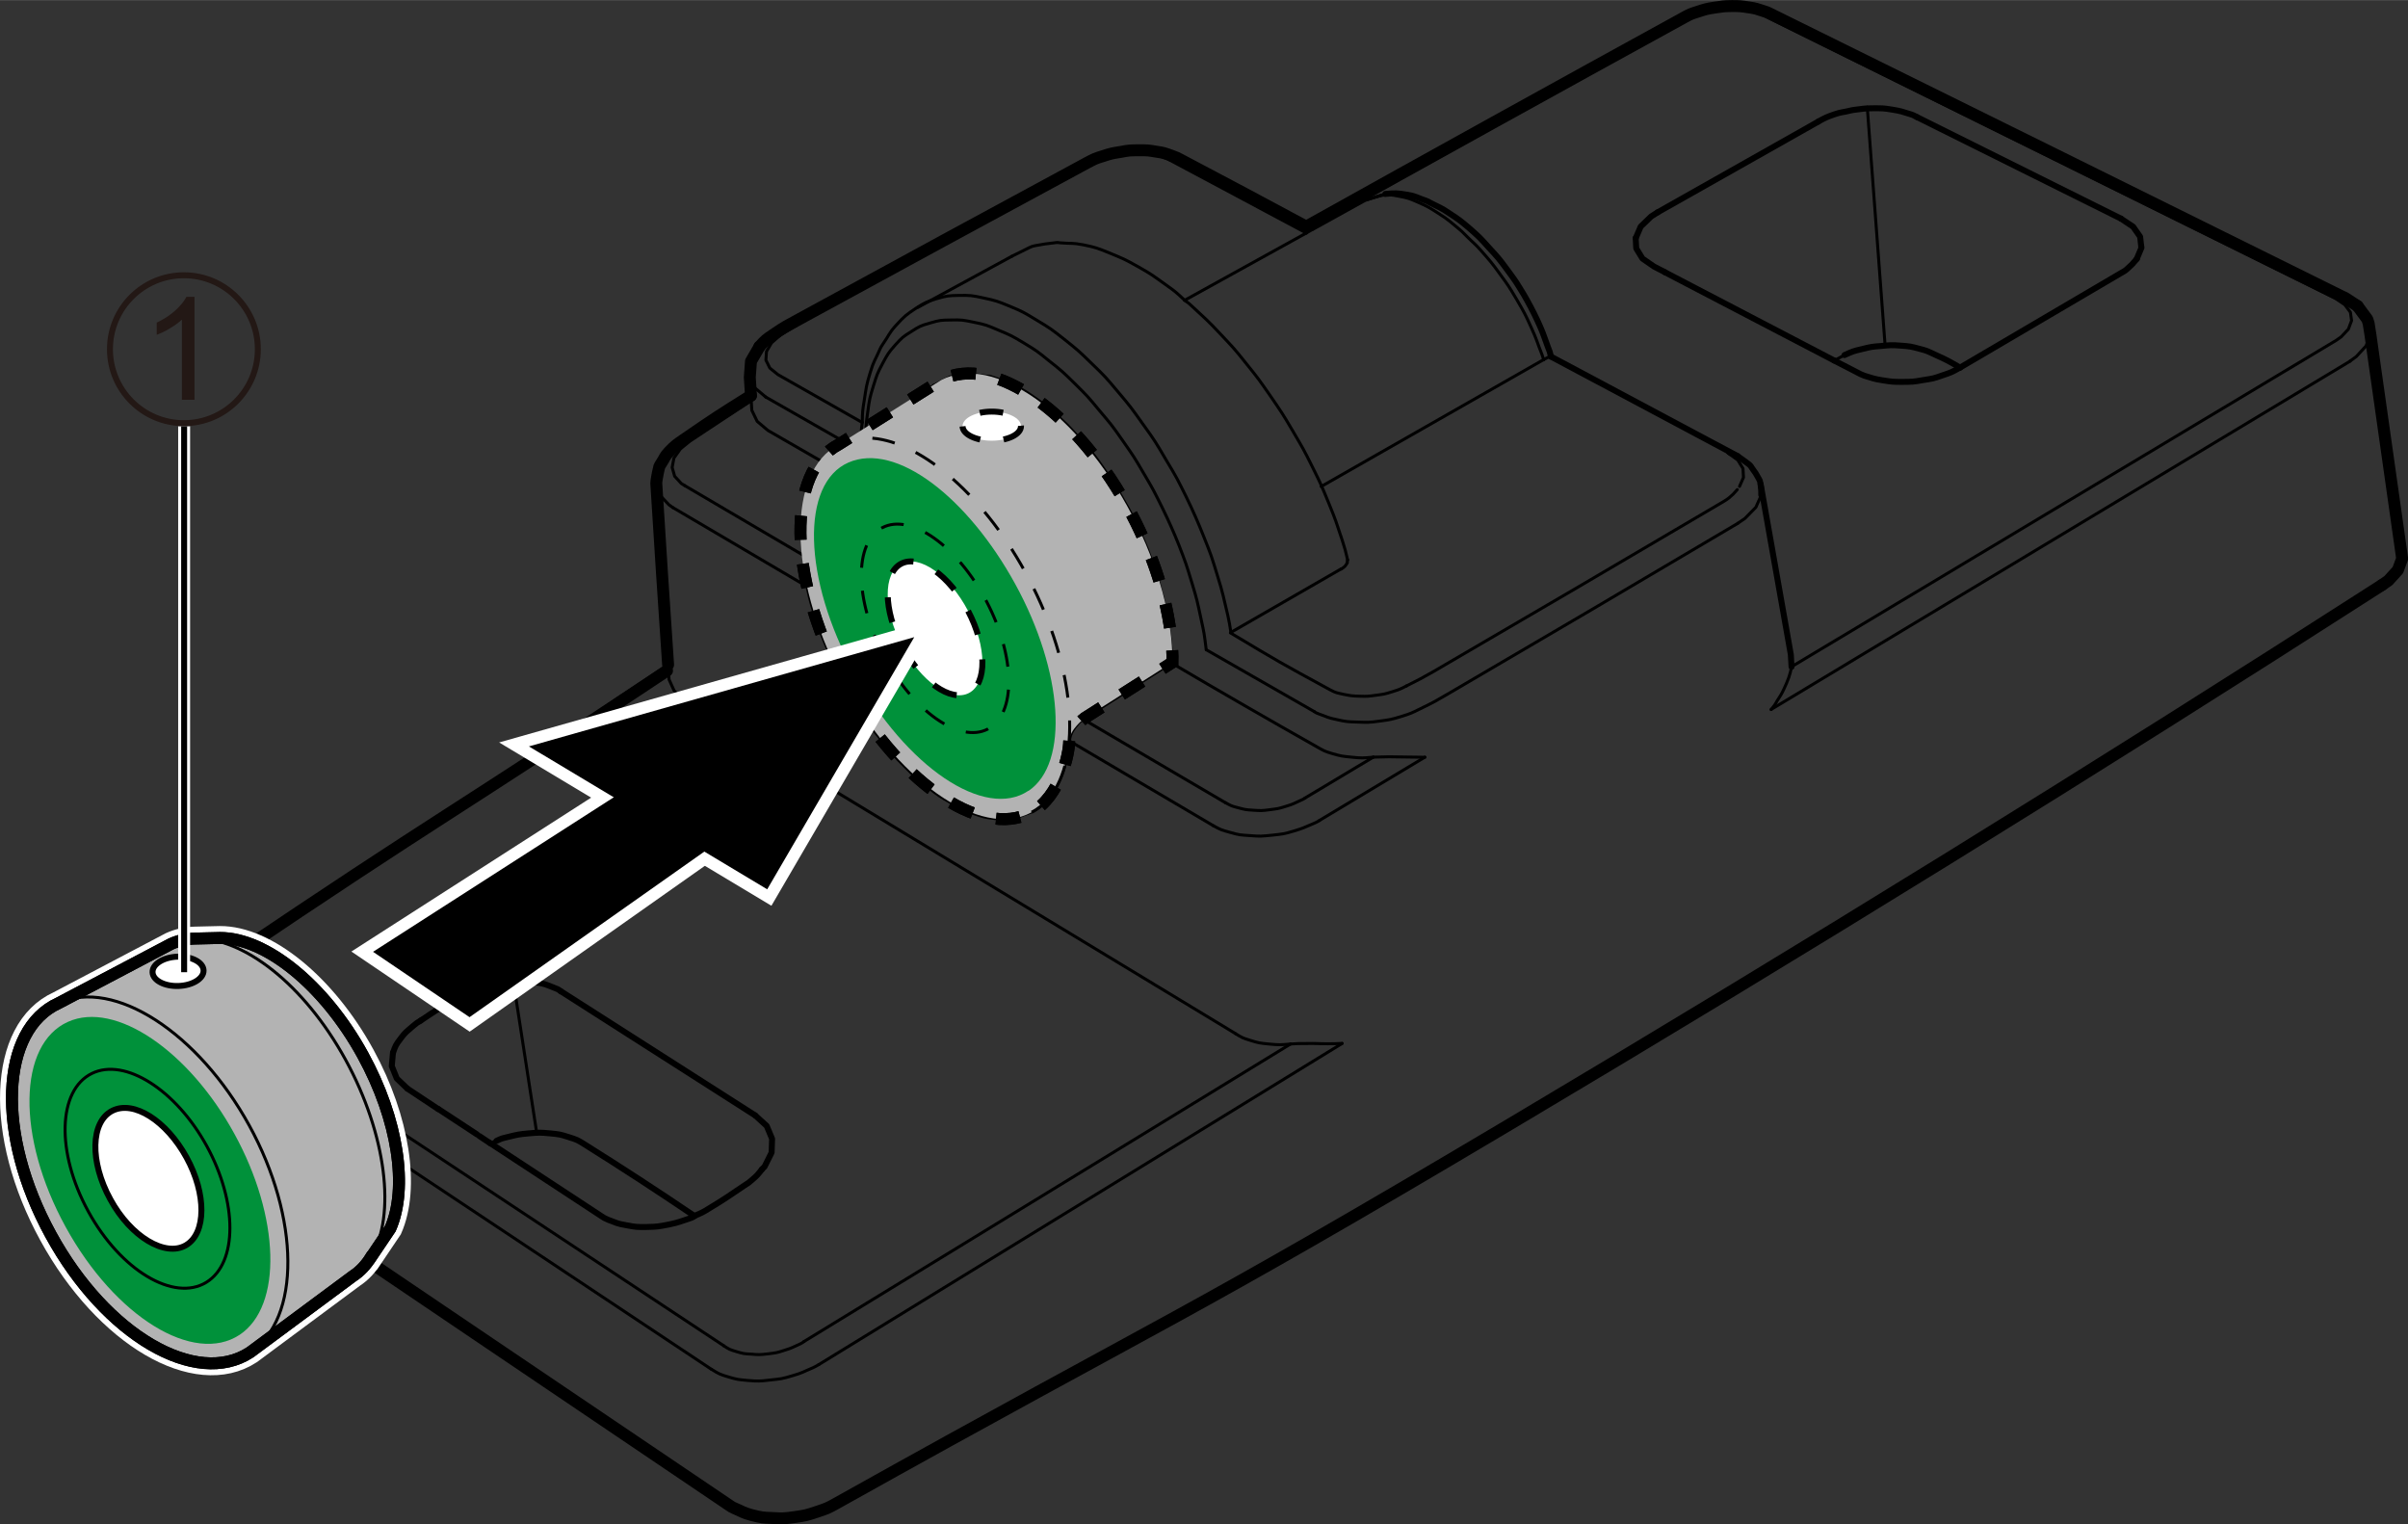 <?xml version="1.0" encoding="UTF-8"?><svg id="_イヤー_1" xmlns="http://www.w3.org/2000/svg" width="71.23mm" height="45.08mm" viewBox="0 0 201.91 127.77"><rect x="0" y="0" width="201.91" height="127.77" fill="#333333" stroke="none"/><defs><style>.cls-1,.cls-2,.cls-3,.cls-4{fill:#fff;}.cls-5,.cls-2,.cls-6,.cls-7,.cls-8,.cls-9,.cls-10,.cls-11,.cls-12,.cls-13,.cls-14,.cls-15,.cls-16{stroke:#000;}.cls-5,.cls-2,.cls-6,.cls-7,.cls-8,.cls-3,.cls-11,.cls-12,.cls-14,.cls-15,.cls-17,.cls-4,.cls-16{stroke-miterlimit:10;}.cls-5,.cls-6,.cls-7,.cls-8,.cls-9,.cls-10,.cls-11,.cls-12,.cls-13,.cls-15,.cls-17,.cls-16{fill:none;}.cls-2,.cls-8,.cls-9,.cls-15,.cls-17,.cls-16{stroke-width:.5px;}.cls-6{stroke-dasharray:0 0 1.92 1.92;}.cls-6,.cls-7,.cls-12,.cls-13{stroke-width:.25px;}.cls-7{stroke-dasharray:0 0 1.93 1.93;}.cls-8{stroke-dasharray:0 0 2.13 2.13;}.cls-9,.cls-10,.cls-13{stroke-linecap:round;stroke-linejoin:round;}.cls-3{stroke-width:2px;}.cls-3,.cls-4{stroke:#fff;}.cls-11{stroke-dasharray:0 0 2.02 2.02;}.cls-14,.cls-18{fill:#b3b3b3;}.cls-15{stroke-dasharray:0 0 1.97 1.97;}.cls-19{fill:#00913a;}.cls-17{stroke:#231815;}.cls-20{fill:#231815;}</style></defs><path class="cls-13" d="M89.67,62.12c-.06,.8-.06,.85-.27,1.63-.26,.92-.25,.98-.65,1.83-.37,.76-.42,.83-.96,1.46-.5,.56-.58,.62-1.22,.99"/><path class="cls-13" d="M85.11,68.56c-.78,.13-.88,.14-1.67,.06-.89-.1-.96-.13-1.8-.42-.97-.34-1-.38-1.89-.9-1-.57-1.03-.59-1.94-1.31-.99-.77-1.01-.79-1.91-1.7-.97-.97-.97-.99-1.83-2.05-.91-1.12-.91-1.14-1.72-2.33-.81-1.24-.83-1.24-1.53-2.54-.7-1.32-.72-1.34-1.32-2.72-.59-1.34-.59-1.36-1.06-2.76-.46-1.34-.46-1.36-.78-2.75"/><path class="cls-13" d="M19.23,80.82c-.47,.32-.51,.35-.89,.75-.34,.35-.37,.41-.59,.85"/><path class="cls-10" d="M55.93,56.22c-18.38,12.25-18.6,11.92-36.91,24.28"/><path class="cls-13" d="M68.65,114.4q-.22,.14-.48,.26c-.85,.35-.85,.42-1.72,.67-.91,.27-.95,.26-1.87,.36-.91,.1-.95,.11-1.86,.04-.83-.08-.89-.07-1.68-.31-.7-.21-.76-.24-1.38-.63"/><path class="cls-9" d="M35.27,85.56c-.32,.19-.34,.2-.63,.45-.56,.49-.64,.5-1.06,1.07-.38,.5-.42,.57-.62,1.16"/><path class="cls-9" d="M35.27,85.56c1.42-.95,1.44-.97,2.91-1.82,.74-.45,.77-.47,1.57-.79,.82-.33,.86-.35,1.74-.52,.86-.18,.92-.19,1.8-.2,.85-.03,.88-.03,1.7,.13,.73,.12,.75,.16,1.44,.43,.3,.11,.34,.12,.6,.31"/><path class="cls-9" d="M63.88,98.04c-.37,.46-.37,.48-.81,.86-.29,.26-.31,.26-.65,.48-1.46,.97-1.45,1.01-2.94,1.91-.58,.36-.6,.36-1.25,.64"/><path class="cls-13" d="M72.58,38.06q-.03-.53,0-1.07c.05-1.23,0-1.25,.18-2.46,.15-1.1,.16-1.16,.48-2.2,.3-.96,.31-1.01,.78-1.89,.43-.79,.46-.86,1.06-1.54,.56-.61,.62-.67,1.33-1.11,.69-.44,.77-.49,1.56-.71,.81-.24,.91-.25,1.75-.26,.94-.02,1.01,0,1.94,.19,1.02,.21,1.07,.24,2.03,.65,1.09,.45,1.12,.47,2.13,1.07,1.1,.67,1.13,.69,2.14,1.51,1.11,.88,1.13,.9,2.15,1.9,1.07,1.06,1.09,1.08,2.05,2.24,1.03,1.22,1.05,1.23,1.96,2.53,.94,1.35,.96,1.36,1.78,2.77,.86,1.45,.85,1.46,1.59,2.95q.74,1.51,1.36,3.06c.59,1.53,.6,1.55,1.07,3.1,.46,1.51,.45,1.53,.78,3.06,.28,1.28,.28,1.3,.44,2.61"/><path class="cls-13" d="M103.21,53.01q-.1-.72-.26-1.43c-.4-1.65-.36-1.69-.86-3.3-.51-1.67-.51-1.69-1.16-3.31q-.66-1.67-1.44-3.27c-.8-1.61-.8-1.63-1.72-3.16-.9-1.53-.9-1.55-1.93-2.98-.99-1.39-.99-1.41-2.09-2.71-1.05-1.25-1.06-1.27-2.22-2.39-1.09-1.06-1.11-1.08-2.3-2.03-1.1-.86-1.11-.88-2.31-1.6-1.08-.65-1.11-.69-2.27-1.17-1.03-.42-1.09-.45-2.2-.69-.97-.21-1.06-.22-2.05-.21-.92,.02-1.01,.03-1.88,.28-.83,.26-.93,.3-1.66,.76-.91,.6-.99,.67-1.74,1.48-.62,.69-.56,.81-1.13,1.62q-.11,.16-.19,.33c-.43,1-.53,.98-.83,1.99-.34,1.12-.32,1.16-.5,2.31-.15,.92-.15,.95-.17,1.87"/><path class="cls-13" d="M67.78,26.67q11.95-6.53,23.96-12.97c.5-.28,.54-.29,1.08-.47,.6-.19,.62-.19,1.25-.28,.63-.11,.65-.11,1.28-.11,.62,0,.64-.02,1.24,.09,.53,.08,.55,.12,1.07,.28,.21,.08,.23,.08,.42,.2q5.73,3.05,11.46,6.12"/><path class="cls-13" d="M99.33,25.17c.36,.25,.38,.27,.7,.57,1.14,1.07,1.18,1.06,2.26,2.21,1.13,1.2,1.15,1.2,2.19,2.5,1.06,1.32,1.07,1.34,2.05,2.75,.97,1.42,.99,1.43,1.86,2.91,.87,1.49,.89,1.49,1.66,3.04,.74,1.49,.74,1.51,1.38,3.06,.61,1.49,.59,1.51,1.1,3.03,.27,.84,.27,.85,.47,1.7"/><path class="cls-13" d="M112.97,47.17s-.03,.05-.05,.09c-.07,.1-.07,.12-.15,.21-.13,.12-.15,.13-.31,.23"/><path class="cls-13" d="M60.69,112.82c.45,.3,.5,.32,1.03,.48,.6,.18,.65,.19,1.26,.22,.68,.06,.72,.05,1.39-.02,.7-.09,.74-.08,1.4-.3,.66-.2,.66-.24,1.29-.52q.2-.09,.36-.22"/><path class="cls-13" d="M117.93,57.5c-.56,.29-.6,.3-1.2,.49-.64,.2-.68,.2-1.34,.29-.68,.09-.7,.1-1.39,.08-.65-.02-.69-.03-1.31-.15-.58-.13-.66-.12-1.15-.38-4.21-2.29-4.25-2.31-8.37-4.78"/><path class="cls-13" d="M68.47,47.2c-.2,.13-.22,.14-.37,.31-.17,.18-.17,.2-.29,.43-.1,.23-.1,.25-.15,.51-.04,.18-.04,.2-.05,.39,.02,.15,.02,.17,.06,.32"/><path class="cls-13" d="M72.58,38.06c-.13-.2-.12-.22-.21-.45-.09-.22-.1-.24-.13-.47q-.03-.34-.03-.7c.02-.5,.02-.52,.09-1.04"/><path class="cls-13" d="M108.21,87.52c-.89,.08-.93,.08-1.81,0-.81-.08-.85-.08-1.64-.33-.58-.18-.63-.21-1.15-.53"/><path class="cls-13" d="M75.83,42.67c-.1-.46-.09-.48-.13-.95-.1-1.24-.15-1.25-.12-2.48,.02-1.12,0-1.16,.21-2.24,.17-.99,.16-1.05,.53-1.96,.3-.8,.33-.88,.84-1.58,.45-.62,.51-.69,1.13-1.16"/><path class="cls-13" d="M82.86,31.54c-.14,.24-.16,.28-.22,.57-.21,.95-.24,.96-.32,1.92-.09,1.09-.08,1.13,0,2.22,.08,1.19,.08,1.22,.31,2.41,.24,1.28,.26,1.3,.63,2.54,.39,1.32,.4,1.34,.91,2.61q.53,1.33,1.18,2.63c.65,1.27,.65,1.29,1.4,2.52,.75,1.21,.75,1.23,1.61,2.38,.82,1.12,.84,1.15,1.76,2.17q.87,1,1.85,1.9c.89,.83,.91,.84,1.89,1.57,.5,.38,.52,.38,1.08,.67"/><path class="cls-13" d="M101.74,69.22c.65,.36,.7,.36,1.41,.56,.8,.23,.85,.21,1.69,.27,.89,.07,.93,.05,1.84-.04,.91-.1,.95-.09,1.82-.35,.85-.25,.86-.31,1.68-.64q.24-.1,.46-.24"/><path class="cls-13" d="M115.15,63.47c-.89,.08-.95,.09-1.83,0-.81-.08-.85-.08-1.65-.31-.6-.18-.63-.21-1.17-.51q-6.17-3.48-12.28-7.08"/><path class="cls-13" d="M98.22,55.58c-.02-1.27-.01-1.31-.18-2.56-.18-1.37-.21-1.37-.5-2.73q-.05-.32-.17-.62"/><path class="cls-13" d="M95.43,50.07c-.6-.16-.65-.19-1.17-.49-.63-.35-.66-.4-1.21-.87-.63-.54-.64-.58-1.18-1.22-.57-.68-.59-.71-1.06-1.45-.49-.79-.48-.8-.87-1.62-.37-.81-.39-.83-.62-1.68-.25-.78-.26-.8-.35-1.59-.08-.7-.1-.74-.04-1.42,.05-.57,.06-.65,.27-1.16"/><path class="cls-13" d="M91.03,37.35q-.11-.16-.24-.31c-.93-.99-.9-1.06-1.9-1.98-.93-.86-.94-.88-1.96-1.6-.93-.65-.96-.69-1.97-1.19-.88-.44-.95-.37-1.9-.71-.09-.03-.11-.03-.2-.02"/><path class="cls-13" d="M97.37,49.66c-.26-1.11-.28-1.14-.65-2.21-.5-1.42-.5-1.44-1.13-2.81-.62-1.38-.62-1.4-1.38-2.72-.74-1.32-.76-1.32-1.62-2.57-.72-1.04-.73-1.06-1.56-2.02"/><path class="cls-13" d="M89.67,62.12c.03-.22,.03-.24,.09-.46,.08-.23,.1-.25,.23-.48,.14-.23,.16-.23,.33-.43,.11-.16,.13-.15,.28-.3q.1-.08,.22-.16"/><path class="cls-13" d="M102.76,67.29c.47,.26,.53,.29,1.05,.42,.6,.16,.63,.17,1.27,.21,.67,.04,.7,.05,1.37-.04,.68-.09,.72-.08,1.38-.29,.62-.19,.63-.22,1.26-.51q.18-.07,.34-.18"/><path class="cls-13" d="M109.89,19.17q15.89-8.87,31.82-17.63c.48-.26,.5-.28,1.02-.44,.56-.18,.58-.19,1.17-.27,.59-.1,.61-.1,1.23-.1,.58,0,.6-.02,1.19,.08,.53,.08,.55,.1,1.05,.26q.23,.07,.44,.18"/><path class="cls-13" d="M115.79,16.38c.7-.07,.78-.08,1.47,.06,.82,.15,.88,.18,1.64,.51,.89,.39,.92,.43,1.74,.95,.92,.59,.91,.65,1.77,1.35,.31,.26,.3,.3,.59,.57,.57,.57,.61,.54,1.14,1.13,.84,.96,.86,.96,1.61,1.99,.76,1.04,.77,1.06,1.43,2.17,.65,1.12,.67,1.14,1.2,2.31,.52,1.13,.46,1.16,.92,2.31,.07,.2,.07,.21,.14,.43"/><path class="cls-13" d="M110.2,59.65c.15,.11,.17,.11,.37,.19,.74,.26,.75,.33,1.51,.48,.84,.19,.88,.18,1.75,.21,.91,.03,.95,.04,1.84-.08,.91-.12,.95-.13,1.8-.38,.82-.26,.84-.27,1.61-.65,1.17-.57,1.19-.59,2.31-1.24q12.19-7.12,24.32-14.31"/><path class="cls-9" d="M116.16,16.25c.89-.08,.98-.07,1.84,.07,.79,.13,.81,.25,1.6,.51q.16,.06,.3,.15c.83,.43,.87,.38,1.65,.91,.87,.57,.88,.59,1.68,1.26,.85,.75,.86,.77,1.62,1.61,.81,.88,.83,.9,1.54,1.86,.74,1,.74,1.02,1.38,2.07q.62,1.06,1.14,2.17c.49,1.07,.47,1.1,.88,2.22,.16,.39,.16,.41,.26,.81"/><path class="cls-13" d="M108.21,87.52c.62-.04,.64-.04,1.27-.04,.94-.02,.95,.02,1.89,.02q.58,0,1.16-.03"/><path class="cls-13" d="M117.93,57.5q1.17-.57,2.29-1.22,12.16-7.08,24.3-14.24c.22-.14,.24-.14,.45-.3,.36-.31,.38-.33,.7-.7"/><path class="cls-9" d="M147.68,41.49c.01-.43,0-.47-.06-.9-.03-.23-.04-.27-.15-.47-.25-.46-.26-.46-.57-.89-.09-.16-.11-.18-.23-.29q-.48-.37-.98-.71"/><path class="cls-13" d="M150.22,55.9c-.09,.44-.09,.46-.23,.89q-.17,.47-.39,.93c-.25,.53-.27,.53-.59,1.03-.21,.39-.23,.38-.5,.73"/><path class="cls-9" d="M152.45,10.19c.64-.35,.68-.37,1.36-.61,.62-.21,.65-.15,1.31-.31,.13-.02,.14-.04,.29-.06,.83-.09,.84-.14,1.66-.14,.8,0,.84-.01,1.63,.12,.71,.12,.73,.14,1.43,.36,.31,.09,.32,.11,.6,.26"/><path class="cls-9" d="M179.18,21.69c-.37,.44-.39,.46-.83,.86-.23,.2-.27,.19-.55,.36q-6.71,3.95-13.45,7.9"/><path class="cls-13" d="M101.74,69.22l-12.07-7.11"/><path class="cls-13" d="M57.41,58.69l46.19,27.96"/><path class="cls-13" d="M86.58,68.03l-1.47,.54"/><path class="cls-13" d="M57.41,58.69l-.88-.78-.43-.95-.05-.81-.12,.06"/><path class="cls-13" d="M67.66,49.16l-11.25-6.62"/><path class="cls-13" d="M17.75,82.42l-.21,.84,.17,.8,.54,.66,.24,.18"/><path class="cls-13" d="M17.52,86.78l-.31-.22-.73-.93-.23-1.06"/><path class="cls-13" d="M17.52,86.78l42.13,28.01"/><path class="cls-13" d="M60.69,112.82l-42.2-27.92"/><path class="cls-13" d="M19.23,80.82l-.29-.11h-.24"/><path class="cls-13" d="M18.56,80.85l.02-.03"/><path class="cls-9" d="M34.16,91.26l2.58,1.71"/><path class="cls-9" d="M32.95,88.24l-.1,1.13,.42,1.04,.89,.85"/><path class="cls-13" d="M43.03,82.18l1.98,12.83"/><path class="cls-9" d="M36.74,92.96l3.26,2.14"/><path class="cls-9" d="M40.2,95.24l.89,.59"/><path class="cls-13" d="M40,95.11l.2,.13"/><path class="cls-9" d="M47.03,83.1l16.3,10.41"/><path class="cls-13" d="M55.04,40.53l.28,.97,.78,.82,.31,.22"/><path class="cls-13" d="M57.39,40.69l-.26-.16-.56-.61-.21-.74,.15-.79,.54-.76,.85-.7-.31-.11-.25,.03"/><path class="cls-13" d="M75.83,42.67l-11.44-6.59-.9-.76-.45-.93-.05-.81-5.09,3.36"/><path class="cls-13" d="M57.39,40.69l11.08,6.51,7.36-4.53"/><path class="cls-13" d="M56.05,56.16l-.02-.43"/><path class="cls-13" d="M64.21,33.28l8.37,4.78"/><path class="cls-13" d="M72.29,35.41l-7.06-4.01-.68-.55-.33-.67,.05-.72,.42-.72,.75-.66,.28-.17-.3-.11-.25,.04"/><path class="cls-13" d="M64.21,33.28l-.88-.74-.45-.91"/><path class="cls-13" d="M62.98,33.58v-.41"/><path class="cls-13" d="M62.93,30.66l.02-.03"/><path class="cls-13" d="M65.72,27.91l2.05-1.23-.11-.05-.33-.04-.24,.14"/><path class="cls-13" d="M67.26,26.63l1.26-.67"/><path class="cls-13" d="M67.68,26.4l1.44-.78"/><path class="cls-13" d="M109.55,19.52l-10.22,5.65"/><path class="cls-13" d="M112.99,46.93l-.03,.24"/><path class="cls-13" d="M112.45,47.69l-9.24,5.32"/><path class="cls-13" d="M110.63,68.78l8.85-5.31"/><path class="cls-13" d="M68.65,114.4l43.89-26.93"/><path class="cls-9" d="M63.33,93.51l.96,.88,.45,1.08-.04,1.15-.59,1.18-.23,.23"/><path class="cls-13" d="M67.42,112.46l40.79-24.94"/><path class="cls-13" d="M78.29,32.31l1.41-.73,1.58-.24,1.58,.21"/><path class="cls-13" d="M90.82,60.29l11.93,7"/><path class="cls-13" d="M94.94,57.66l-4.12,2.63"/><path class="cls-13" d="M109.42,66.9l5.73-3.43"/><path class="cls-13" d="M97.37,49.66l-.06,.07-.83,.39-1.04-.05"/><path class="cls-13" d="M89.19,38.55l.58-.81,.83-.41h.43"/><path class="cls-13" d="M76.97,25.76l7.87-4.28-.04,.03"/><path class="cls-13" d="M91.74,13.7l-.29-.11-.25,.03"/><path class="cls-13" d="M98.09,13.4l.35-.13h.34"/><path class="cls-13" d="M94.94,57.66l3.27-2.08"/><path class="cls-13" d="M96.47,50.12l.87-.53"/><path class="cls-13" d="M110.2,59.65l-9.05-5.18"/><path class="cls-13" d="M147.81,1.25l.29-.11h.32"/><path class="cls-13" d="M109.55,19.52l.48-.28-.47-.26"/><path class="cls-13" d="M110.03,19.25l4.48-2.48,1.28-.39"/><path class="cls-13" d="M129.42,30.15l-18.64,10.63"/><path class="cls-13" d="M148.51,59.47l48.55-29.2"/><path class="cls-13" d="M114.51,16.77l1.65-.52"/><path class="cls-13" d="M130.05,29.89h-.13l-.5,.26"/><path class="cls-13" d="M115.15,63.47l1.31-.03,3.02,.04"/><path class="cls-13" d="M145.86,40.77l.33-.75-.04-.75-.44-.71-.78-.56"/><path class="cls-13" d="M145.72,43.86l.59-.4,.92-.94,.46-1.03"/><path class="cls-9" d="M145.7,38.23l-15.65-8.34"/><path class="cls-9" d="M139,17.79l-.55,.35-.88,.85-.41,.96"/><path class="cls-9" d="M137.15,19.95l.05,.87,.52,.85,.97,.67,.93,.48"/><path class="cls-9" d="M139,17.79l13.46-7.6"/><path class="cls-13" d="M141.17,1.48l.24-.03,.29,.09"/><path class="cls-9" d="M139.61,22.82l14.19,7.4"/><path class="cls-13" d="M147.81,1.25l48,23.75,.8,.54,.47,.63,.1,.7-.27,.72-.6,.64-.41,.29-45.68,27.37"/><path class="cls-13" d="M144.85,37.94l.25,.17,.32-.02,.21,.1"/><path class="cls-9" d="M150.22,55.9l-.06-1.03-2.53-14.28"/><path class="cls-13" d="M156.57,8.98l1.49,19.91"/><path class="cls-9" d="M160.74,9.81l17.1,8.51"/><path class="cls-9" d="M179.54,20.82v-.17l.02,.11-.39,.93"/><path class="cls-9" d="M177.84,18.32l1.02,.68,.59,.84,.09,.81"/><path class="cls-13" d="M197.05,30.27l.53-.39,.81-.88,.35-.95"/><path class="cls-13" d="M195.81,25l.33-.13h.28"/><path class="cls-10" d="M16.92,91.89q-.37-3.65-.67-7.31c-.02-.17,0-.19,.04-.35q.1-.57,.26-1.11c.05-.14,.07-.16,.17-.3,.34-.52,.3-.6,.72-1.04,.56-.59,.6-.64,1.27-1.07"/><path class="cls-10" d="M56.02,55.72q-.52-7.59-.99-15.2c0-.17,.02-.18,.04-.37,.1-.51,.08-.53,.21-1.02,.06-.14,.08-.16,.17-.3,.32-.49,.27-.57,.66-.97,.53-.55,.59-.57,1.22-1.01,2.77-1.9,2.79-1.91,5.63-3.69"/><path class="cls-10" d="M63.68,29.05c.51-.56,.55-.59,1.16-1,1.06-.73,1.11-.71,2.25-1.34q12.03-6.57,24.1-13.09c.62-.32,.64-.34,1.3-.54,.7-.23,.74-.23,1.48-.35,.74-.14,.76-.13,1.53-.14,.71,0,.75,0,1.46,.12,.64,.09,.66,.12,1.29,.34,.4,.14,.41,.16,.8,.36q5.26,2.77,10.48,5.58"/><path class="cls-10" d="M109.54,18.98q15.78-8.8,31.63-17.5c.56-.31,.6-.32,1.2-.51,.68-.22,.7-.23,1.4-.34,.7-.1,.72-.12,1.45-.13,.69,0,.73,.01,1.41,.11,.64,.09,.66,.13,1.27,.32,.25,.07,.27,.09,.52,.21q24.01,11.85,48,23.73c.12,.05,.14,.05,.25,.12q.5,.32,1.01,.66"/><path class="cls-10" d="M199.71,49.05q-36.12,23.21-73.1,45.19c-27.82,16.54-28.18,15.97-56.46,31.78-.76,.43-.82,.44-1.65,.72-.87,.29-.91,.3-1.85,.44-.91,.12-.95,.13-1.86,.08-.87-.03-.93-.04-1.77-.25-.74-.2-.75-.28-1.46-.58-.2-.08-.19-.1-.37-.21q-21.37-14.43-42.72-28.88c-.47-.32-.53-.38-.85-.83"/><path class="cls-9" d="M41.1,95.83q4.63,3.05,9.28,6.09c.28,.18,.29,.2,.6,.33,.73,.27,.75,.33,1.52,.46,.84,.16,.9,.16,1.74,.15,.92-.02,.96-.04,1.86-.21,.9-.19,.91-.25,1.8-.53,.18-.07,.19-.07,.34-.18"/><path class="cls-9" d="M58.22,101.93q-4.55-3.08-9.21-6c-.59-.37-.64-.39-1.31-.6-.74-.24-.79-.24-1.59-.32-.87-.08-.91-.07-1.76,0-.89,.08-.93,.1-1.79,.31-.46,.11-.5,.11-.93,.32"/><path class="cls-9" d="M153.8,30.22q.95,.5,1.92,.99c.3,.15,.3,.17,.6,.28,.74,.22,.75,.26,1.5,.38,.82,.13,.86,.14,1.68,.14,.86-.01,.9,0,1.74-.15,.82-.13,.86-.12,1.64-.4,.74-.25,.78-.26,1.46-.65"/><path class="cls-9" d="M164.35,30.81c-1.03-.59-1.05-.61-2.11-1.09-.64-.3-.65-.32-1.31-.49-.74-.2-.78-.2-1.54-.26-.82-.06-.85-.05-1.67,.03-.79,.06-.83,.07-1.6,.26-.73,.17-.77,.19-1.46,.5"/><path class="cls-13" d="M18.7,80.72l37.32-25"/><path class="cls-10" d="M62.97,33.17l-.1-1.54,.1-1.35,.71-1.22"/><path class="cls-10" d="M197.68,25.65l.82,1.11,.11,.35,.15,.95,2.66,18.76-.36,.97-.8,.88-.55,.38"/><path class="cls-10" d="M17.62,96.5l-.39-1-.32-3.61"/><path class="cls-13" d="M41.62,95.63l-.53,.2"/><path class="cls-13" d="M154.66,29.76l-.86,.46"/><path class="cls-13" d="M84.84,21.48l1.49-.74c.2-.09,.21-.09,.41-.14,.86-.16,.88-.16,1.75-.26,.19-.03,.21-.01,.41,.01,.96,.08,1.01-.01,1.94,.17,1.04,.22,1.09,.24,2.09,.64,1.28,.53,1.32,.53,2.53,1.21,1.17,.66,1.17,.7,2.27,1.48,.84,.6,.86,.62,1.6,1.31"/><g><path class="cls-3" d="M31.09,105.41c-.4,.64-.89,1.17-1.49,1.56l-8.63,6.4c-4.5,2.95-12.08-1.4-16.71-9.86C-.38,95.05,.02,86.31,4.92,84.09l9.42-4.96c.62-.28,1.29-.43,1.99-.45l2.11-.05c3.82-.02,8.75,3.92,11.99,9.83,2.97,5.42,3.79,11.15,2.3,14.53l-1.63,2.42Z"/><path class="cls-14" d="M31.09,105.41c-.4,.64-.89,1.17-1.49,1.56l-8.63,6.4c-4.5,2.95-12.08-1.4-16.71-9.86C-.38,95.05,.02,86.31,4.92,84.09l9.42-4.96c.62-.28,1.29-.43,1.99-.45l2.11-.05c3.82-.02,8.75,3.92,11.99,9.83,2.97,5.42,3.79,11.15,2.3,14.53l-1.63,2.42Z"/><path class="cls-19" d="M20.09,111.9c-3.82,2.53-10.43-1.47-14.59-9.05-4.16-7.58-3.98-15.32,.2-17.19,3.98-1.79,10.16,2.45,13.96,9.4,3.81,6.94,4.06,14.44,.42,16.85Z"/><path class="cls-13" d="M31.09,105.41c2.16-3.5,1.3-10.34-2.12-16.58-3.45-6.29-8.58-10.29-12.64-10.15"/><path class="cls-13" d="M4.92,84.09c4.67-2.12,11.73,2.52,15.98,10.26,4.25,7.74,4.36,16.21,.07,19.02"/><path class="cls-13" d="M7.4,101.55c-2.72-4.97-2.55-10.16,.3-11.56,2.77-1.36,7.06,1.38,9.64,6.09s2.6,9.8-.04,11.42c-2.71,1.66-7.18-.98-9.9-5.95Z"/><path class="cls-2" d="M9.25,100.54c-1.74-3.17-1.65-6.5,.16-7.42s4.55,.85,6.23,3.91c1.68,3.06,1.67,6.35-.05,7.36s-4.61-.68-6.34-3.85Z"/><ellipse class="cls-2" cx="14.93" cy="81.43" rx="2.14" ry="1.23" transform="translate(-3.03 .61) rotate(-2.14)"/><path class="cls-5" d="M31.09,105.41c-.4,.64-.89,1.17-1.49,1.56l-8.63,6.4c-4.5,2.95-12.08-1.4-16.71-9.86C-.38,95.05,.02,86.31,4.92,84.09l9.42-4.96c.62-.28,1.29-.43,1.99-.45l2.11-.05c3.82-.02,8.75,3.92,11.99,9.83,2.97,5.42,3.79,11.15,2.3,14.53l-1.63,2.42Z"/></g><line class="cls-4" x1="15.44" y1="81.5" x2="15.44" y2="35.73"/><line class="cls-16" x1="15.44" y1="81.5" x2="15.44" y2="35.73"/><path class="cls-20" d="M16.3,33.51h-1.05v-6.72c-.25,.24-.59,.48-1,.73s-.78,.42-1.11,.54v-1.02c.59-.28,1.11-.61,1.55-1.01s.75-.78,.94-1.15h.68v8.62Z"/><circle class="cls-17" cx="15.42" cy="29.27" r="6.2"/><g><path class="cls-18" d="M86.5,68.09c-4.3,2.37-11.5-2.77-15.97-11.28-4.47-8.52-4.56-17.27-.21-19.55l8.61-5.41c4.35-2.28,11.5,2.77,15.97,11.28,2.29,4.37,3.43,8.8,3.41,12.39l-7.36,4.68s-1.3,.96-1.3,1.97-.74,4.6-3.15,5.93Z"/><g><path class="cls-5" d="M98.29,54.52c.02,.34,.03,.67,.02,1l-.84,.54"/><path class="cls-11" d="M95.76,57.13l-4.81,3.06s-1.3,.96-1.3,1.97-.74,4.6-3.15,5.93c-4.3,2.37-11.5-2.77-15.97-11.28-4.47-8.52-4.56-17.27-.21-19.55l8.61-5.41c4.35-2.28,11.5,2.77,15.97,11.28,1.88,3.59,2.99,7.22,3.31,10.39"/></g></g><g><path class="cls-12" d="M70.32,37.26c.3-.16,.61-.28,.93-.37"/><path class="cls-6" d="M73.15,36.73c4.21,.35,9.54,4.96,13.13,11.81,3.87,7.38,4.46,14.94,1.72,18.31"/><path class="cls-12" d="M87.33,67.54c-.26,.21-.53,.4-.83,.55"/></g><path class="cls-19" d="M86.23,66.29c-3.62,2.44-10.23-1.93-14.59-9.88-4.36-7.95-4.5-15.89-.5-17.64s10.01,2.93,14,10.21c3.99,7.28,4.55,14.99,1.1,17.32Z"/><ellipse class="cls-7" cx="78.41" cy="52.67" rx="4.87" ry="9.53" transform="translate(-15.5 42.47) rotate(-27.69)"/><g><ellipse class="cls-1" cx="78.41" cy="52.67" rx="3.13" ry="6.12" transform="translate(-15.5 42.47) rotate(-27.69)"/><ellipse class="cls-8" cx="78.41" cy="52.67" rx="3.13" ry="6.12" transform="translate(-15.5 42.47) rotate(-27.69)"/></g><g><ellipse class="cls-1" cx="83.16" cy="35.72" rx="2.45" ry="1.22"/><path class="cls-15" d="M85.61,35.72c0,.68-1.09,1.22-2.45,1.22s-2.45-.55-2.45-1.22,1.09-1.22,2.45-1.22,2.45,.55,2.45,1.22Z"/></g><g><path class="cls-5" d="M98.29,54.52c.02,.34,.03,.67,.02,1l-.84,.54"/><path class="cls-11" d="M95.76,57.13l-4.81,3.06s-1.3,.96-1.3,1.97-.74,4.6-3.15,5.93c-4.3,2.37-11.5-2.77-15.97-11.28-4.47-8.52-4.56-17.27-.21-19.55l8.61-5.41c4.35-2.28,11.5,2.77,15.97,11.28,1.88,3.59,2.99,7.22,3.31,10.39"/></g><g><polygon class="cls-3" points="44.35 62.57 76.66 53.41 64.33 74.55 44.35 62.57"/><polygon class="cls-3" points="58.11 62.57 31.28 79.79 39.37 85.27 65.07 67.15 58.11 62.57"/><polygon points="44.35 62.57 76.66 53.41 64.33 74.55 44.35 62.57"/><polygon points="58.11 62.57 31.28 79.79 39.37 85.27 65.07 67.15 58.11 62.57"/></g></svg>